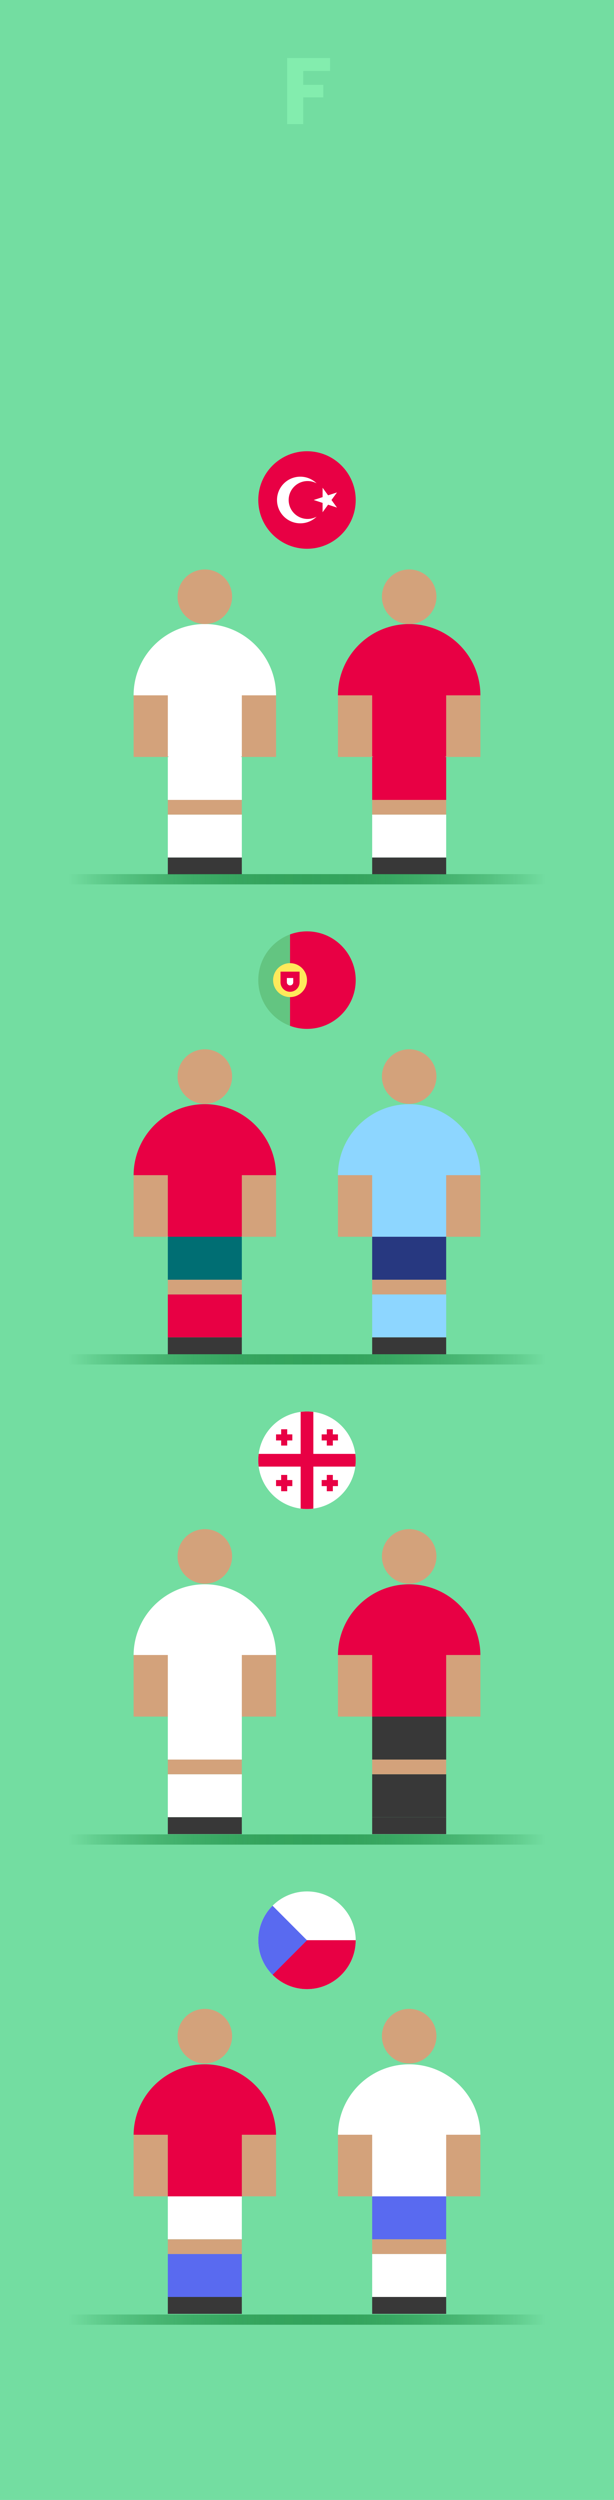 <?xml version="1.0" encoding="UTF-8"?>
<svg id="Layer_2" data-name="Layer 2" xmlns="http://www.w3.org/2000/svg" xmlns:xlink="http://www.w3.org/1999/xlink" viewBox="0 0 240 976.301">
  <defs>
    <style>
      .cls-1 {
        fill-rule: evenodd;
      }

      .cls-1, .cls-2 {
        fill: #fff;
      }

      .cls-3 {
        fill: #ffe95b;
      }

      .cls-4 {
        fill: #d3a27b;
      }

      .cls-5 {
        fill: #596af0;
      }

      .cls-6 {
        stroke: url(#linear-gradient-2);
      }

      .cls-6, .cls-7, .cls-8, .cls-9 {
        fill: none;
        stroke-miterlimit: 10;
        stroke-width: 4px;
      }

      .cls-7 {
        stroke: url(#linear-gradient-4);
      }

      .cls-8 {
        stroke: url(#linear-gradient-3);
      }

      .cls-10 {
        fill: #8dd6ff;
      }

      .cls-11 {
        fill: #006e73;
      }

      .cls-12 {
        fill: #e80044;
      }

      .cls-13 {
        fill: #63c581;
      }

      .cls-14 {
        fill: #383838;
      }

      .cls-9 {
        stroke: url(#linear-gradient);
      }

      .cls-15 {
        fill: #273880;
      }

      .cls-16 {
        fill: #73dda1;
      }

      .cls-17 {
        fill: #83edae;
      }
    </style>
    <linearGradient id="linear-gradient" x1="26.718" y1="343.371" x2="213.282" y2="343.371" gradientUnits="userSpaceOnUse">
      <stop offset="0" stop-color="#33a35c" stop-opacity="0"/>
      <stop offset=".057" stop-color="#33a35c" stop-opacity=".253"/>
      <stop offset=".119" stop-color="#33a35c" stop-opacity=".48"/>
      <stop offset=".184" stop-color="#33a35c" stop-opacity=".669"/>
      <stop offset=".252" stop-color="#33a35c" stop-opacity=".815"/>
      <stop offset=".324" stop-color="#33a35c" stop-opacity=".919"/>
      <stop offset=".402" stop-color="#33a35c" stop-opacity=".98"/>
      <stop offset=".5" stop-color="#33a35c"/>
      <stop offset=".598" stop-color="#33a35c" stop-opacity=".98"/>
      <stop offset=".676" stop-color="#33a35c" stop-opacity=".919"/>
      <stop offset=".748" stop-color="#33a35c" stop-opacity=".815"/>
      <stop offset=".816" stop-color="#33a35c" stop-opacity=".669"/>
      <stop offset=".881" stop-color="#33a35c" stop-opacity=".48"/>
      <stop offset=".943" stop-color="#33a35c" stop-opacity=".253"/>
      <stop offset="1" stop-color="#33a35c" stop-opacity="0"/>
    </linearGradient>
    <linearGradient id="linear-gradient-2" y1="530.873" y2="530.873" xlink:href="#linear-gradient"/>
    <linearGradient id="linear-gradient-3" y1="718.375" y2="718.375" xlink:href="#linear-gradient"/>
    <linearGradient id="linear-gradient-4" y1="905.876" y2="905.876" xlink:href="#linear-gradient"/>
  </defs>
  <g id="Layer_1-2" data-name="Layer 1">
    <g>
      <rect class="cls-16" width="240" height="976.301"/>
      <g>
        <g>
          <g>
            <g>
              <g>
                <circle class="cls-12" cx="159.936" cy="271.547" r="27.843"/>
                <circle class="cls-2" cx="80.064" cy="271.547" r="27.843"/>
              </g>
              <g>
                <rect class="cls-2" x="65.602" y="295.605" width="28.923" height="16.779"/>
                <rect class="cls-12" x="145.475" y="295.605" width="28.923" height="16.779"/>
                <rect class="cls-2" x="65.602" y="318.119" width="28.923" height="16.779"/>
                <rect class="cls-2" x="145.475" y="318.119" width="28.923" height="16.779"/>
              </g>
            </g>
            <g>
              <rect class="cls-14" x="65.602" y="334.898" width="28.923" height="6.602"/>
              <rect class="cls-14" x="145.475" y="334.898" width="28.923" height="6.602"/>
              <circle class="cls-4" cx="80.064" cy="233.045" r="10.659"/>
              <circle class="cls-4" cx="159.936" cy="233.045" r="10.659"/>
              <rect class="cls-4" x="65.602" y="312.384" width="28.923" height="5.734"/>
              <rect class="cls-4" x="145.475" y="312.384" width="28.923" height="5.734"/>
              <rect class="cls-4" x="52.222" y="271.547" width="13.381" height="24.059"/>
              <rect class="cls-4" x="94.526" y="271.547" width="13.381" height="24.059"/>
              <rect class="cls-4" x="132.094" y="271.547" width="13.381" height="24.059"/>
              <rect class="cls-4" x="174.398" y="271.547" width="13.381" height="24.059"/>
            </g>
            <g>
              <path class="cls-12" d="M139.046,195.264c0,10.519-8.527,19.046-19.046,19.046s-19.045-8.527-19.045-19.046,8.527-19.045,19.045-19.045,19.046,8.527,19.046,19.045Z"/>
              <path class="cls-1" d="M128.243,193.437l-2.148-2.96-.002,3.658-3.48,1.128,3.478,1.132-.002,3.657,2.152-2.958,3.478,1.132-2.148-2.96,2.152-2.958-3.48,1.128ZM112.831,195.266c0,4.087,3.313,7.4,7.4,7.4,1.274,0,2.473-.323,3.52-.89-1.642,1.606-3.888,2.597-6.366,2.597-5.03,0-9.108-4.078-9.108-9.108s4.078-9.108,9.108-9.108c2.478,0,4.724.991,6.366,2.597-1.047-.567-2.246-.889-3.52-.889-4.087,0-7.4,3.313-7.4,7.4Z"/>
            </g>
          </g>
          <line class="cls-9" x1="26.718" y1="343.371" x2="213.282" y2="343.371"/>
        </g>
        <g>
          <g>
            <g>
              <g>
                <circle class="cls-10" cx="159.936" cy="459.048" r="27.843"/>
                <circle class="cls-12" cx="80.064" cy="459.048" r="27.843"/>
              </g>
              <g>
                <rect class="cls-11" x="65.602" y="482.993" width="28.923" height="16.779"/>
                <rect class="cls-15" x="145.474" y="482.993" width="28.923" height="16.779"/>
                <rect class="cls-12" x="65.602" y="505.507" width="28.923" height="16.779"/>
                <rect class="cls-10" x="145.474" y="505.507" width="28.923" height="16.779"/>
              </g>
            </g>
            <g>
              <rect class="cls-14" x="65.602" y="522.286" width="28.923" height="6.602"/>
              <rect class="cls-14" x="145.474" y="522.286" width="28.923" height="6.602"/>
              <circle class="cls-4" cx="80.064" cy="420.433" r="10.659"/>
              <circle class="cls-4" cx="159.936" cy="420.433" r="10.659"/>
              <rect class="cls-4" x="65.602" y="499.772" width="28.923" height="5.734"/>
              <rect class="cls-4" x="145.474" y="499.772" width="28.923" height="5.734"/>
              <rect class="cls-4" x="52.221" y="458.935" width="13.381" height="24.059"/>
              <rect class="cls-4" x="94.526" y="458.935" width="13.381" height="24.059"/>
              <rect class="cls-4" x="132.093" y="458.935" width="13.381" height="24.059"/>
              <rect class="cls-4" x="174.398" y="458.935" width="13.381" height="24.059"/>
            </g>
            <g>
              <path class="cls-13" d="M100.955,382.766c0,8.189,5.168,15.17,12.421,17.861l1.656-17.861-1.656-17.861c-7.252,2.691-12.421,9.672-12.421,17.861Z"/>
              <path class="cls-12" d="M139.046,382.766c0-10.518-8.527-19.045-19.046-19.045-2.33,0-4.561.419-6.625,1.184v35.722c2.063.766,4.295,1.185,6.625,1.185,10.518,0,19.046-8.527,19.046-19.046Z"/>
              <path class="cls-3" d="M120,382.766c0,3.659-2.966,6.625-6.625,6.625s-6.625-2.966-6.625-6.625,2.966-6.624,6.625-6.624,6.625,2.966,6.625,6.624Z"/>
              <path class="cls-12" d="M109.649,379.454v4.14c0,2.058,1.668,3.726,3.726,3.726s3.726-1.668,3.726-3.726v-4.14h-7.453Z"/>
              <path class="cls-2" d="M113.376,384.836c-.685,0-1.242-.557-1.242-1.242v-1.656h2.484v1.656c0,.685-.557,1.242-1.242,1.242Z"/>
            </g>
          </g>
          <line class="cls-6" x1="26.718" y1="530.873" x2="213.282" y2="530.873"/>
        </g>
        <g>
          <g>
            <g>
              <g>
                <circle class="cls-12" cx="159.936" cy="646.55" r="27.843"/>
                <circle class="cls-2" cx="80.064" cy="646.55" r="27.843"/>
              </g>
              <g>
                <rect class="cls-2" x="65.602" y="670.384" width="28.923" height="16.779"/>
                <rect class="cls-14" x="145.474" y="670.384" width="28.923" height="16.779"/>
                <rect class="cls-2" x="65.602" y="692.897" width="28.923" height="16.779"/>
                <rect class="cls-14" x="145.474" y="692.897" width="28.923" height="16.779"/>
              </g>
            </g>
            <g>
              <rect class="cls-14" x="65.602" y="709.676" width="28.923" height="6.602"/>
              <rect class="cls-14" x="145.474" y="709.676" width="28.923" height="6.602"/>
              <circle class="cls-4" cx="80.064" cy="607.824" r="10.659"/>
              <circle class="cls-4" cx="159.936" cy="607.824" r="10.659"/>
              <rect class="cls-4" x="65.602" y="687.163" width="28.923" height="5.734"/>
              <rect class="cls-4" x="145.474" y="687.163" width="28.923" height="5.734"/>
              <rect class="cls-4" x="52.221" y="646.325" width="13.381" height="24.059"/>
              <rect class="cls-4" x="94.526" y="646.325" width="13.381" height="24.059"/>
              <rect class="cls-4" x="132.093" y="646.325" width="13.381" height="24.059"/>
              <rect class="cls-4" x="174.398" y="646.325" width="13.381" height="24.059"/>
            </g>
            <g>
              <path class="cls-2" d="M139.045,570.267c0,10.519-8.527,19.046-19.045,19.046s-19.046-8.527-19.046-19.046,8.527-19.045,19.046-19.045,19.045,8.527,19.045,19.045Z"/>
              <path class="cls-12" d="M138.884,567.783h-16.4v-16.4c-.813-.106-1.642-.161-2.484-.161s-1.671.055-2.484.161v16.4h-16.4c-.106.813-.161,1.642-.161,2.484s.056,1.671.161,2.484h16.4v16.4c.813.106,1.642.161,2.484.161s1.671-.055,2.484-.161v-16.4h16.4c.106-.813.161-1.642.161-2.484s-.055-1.671-.161-2.484Z"/>
              <polygon class="cls-12" points="114.266 560.166 112.267 560.166 112.267 558.168 109.899 558.168 109.899 560.166 107.901 560.166 107.901 562.535 109.899 562.535 109.899 564.533 112.267 564.533 112.267 562.535 114.266 562.535 114.266 560.166"/>
              <polygon class="cls-12" points="125.734 560.166 127.733 560.166 127.733 558.168 130.101 558.168 130.101 560.166 132.099 560.166 132.099 562.535 130.101 562.535 130.101 564.533 127.733 564.533 127.733 562.535 125.734 562.535 125.734 560.166"/>
              <polygon class="cls-12" points="114.266 580.368 112.267 580.368 112.267 582.367 109.899 582.367 109.899 580.368 107.901 580.368 107.901 578 109.899 578 109.899 576.002 112.267 576.002 112.267 578 114.266 578 114.266 580.368"/>
              <polygon class="cls-12" points="125.734 580.368 127.733 580.368 127.733 582.367 130.101 582.367 130.101 580.368 132.099 580.368 132.099 578 130.101 578 130.101 576.002 127.733 576.002 127.733 578 125.734 578 125.734 580.368"/>
            </g>
          </g>
          <line class="cls-8" x1="26.718" y1="718.375" x2="213.282" y2="718.375"/>
        </g>
        <g>
          <g>
            <g>
              <g>
                <circle class="cls-2" cx="159.935" cy="834.014" r="27.843"/>
                <circle class="cls-12" cx="80.063" cy="834.014" r="27.843"/>
              </g>
              <g>
                <rect class="cls-2" x="65.602" y="857.737" width="28.923" height="16.779"/>
                <rect class="cls-5" x="145.474" y="857.737" width="28.923" height="16.779"/>
                <rect class="cls-5" x="65.602" y="880.25" width="28.923" height="16.779"/>
                <rect class="cls-2" x="145.474" y="880.25" width="28.923" height="16.779"/>
              </g>
            </g>
            <g>
              <rect class="cls-14" x="65.602" y="897.029" width="28.923" height="6.602"/>
              <rect class="cls-14" x="145.474" y="897.029" width="28.923" height="6.602"/>
              <circle class="cls-4" cx="80.063" cy="795.177" r="10.659"/>
              <circle class="cls-4" cx="159.935" cy="795.177" r="10.659"/>
              <rect class="cls-4" x="65.602" y="874.516" width="28.923" height="5.734"/>
              <rect class="cls-4" x="145.474" y="874.516" width="28.923" height="5.734"/>
              <rect class="cls-4" x="52.221" y="833.678" width="13.381" height="24.059"/>
              <rect class="cls-4" x="94.525" y="833.678" width="13.381" height="24.059"/>
              <rect class="cls-4" x="132.093" y="833.678" width="13.381" height="24.059"/>
              <rect class="cls-4" x="174.397" y="833.678" width="13.381" height="24.059"/>
            </g>
            <g>
              <path class="cls-2" d="M139.045,757.732c0,10.539-8.527,19.083-19.046,19.083s-19.046-8.544-19.046-19.083,8.527-19.082,19.046-19.082,19.046,8.544,19.046,19.082Z"/>
              <path class="cls-12" d="M118.344,757.694s-11.799,13.523-11.811,13.52c3.446,3.46,8.207,5.6,13.466,5.6,10.518,0,19.045-8.56,19.045-19.12h-20.701Z"/>
              <path class="cls-5" d="M106.532,744.229c-7.438,7.457-7.438,19.548,0,27.006l13.467-13.503-13.467-13.503Z"/>
            </g>
          </g>
          <line class="cls-7" x1="26.718" y1="905.876" x2="213.282" y2="905.876"/>
        </g>
      </g>
      <path class="cls-17" d="M112.23,22.672h16.792v5.034h-10.509v5.438h7.863v4.887h-7.863v10.435h-6.283v-25.794Z"/>
    </g>
  </g>
</svg>